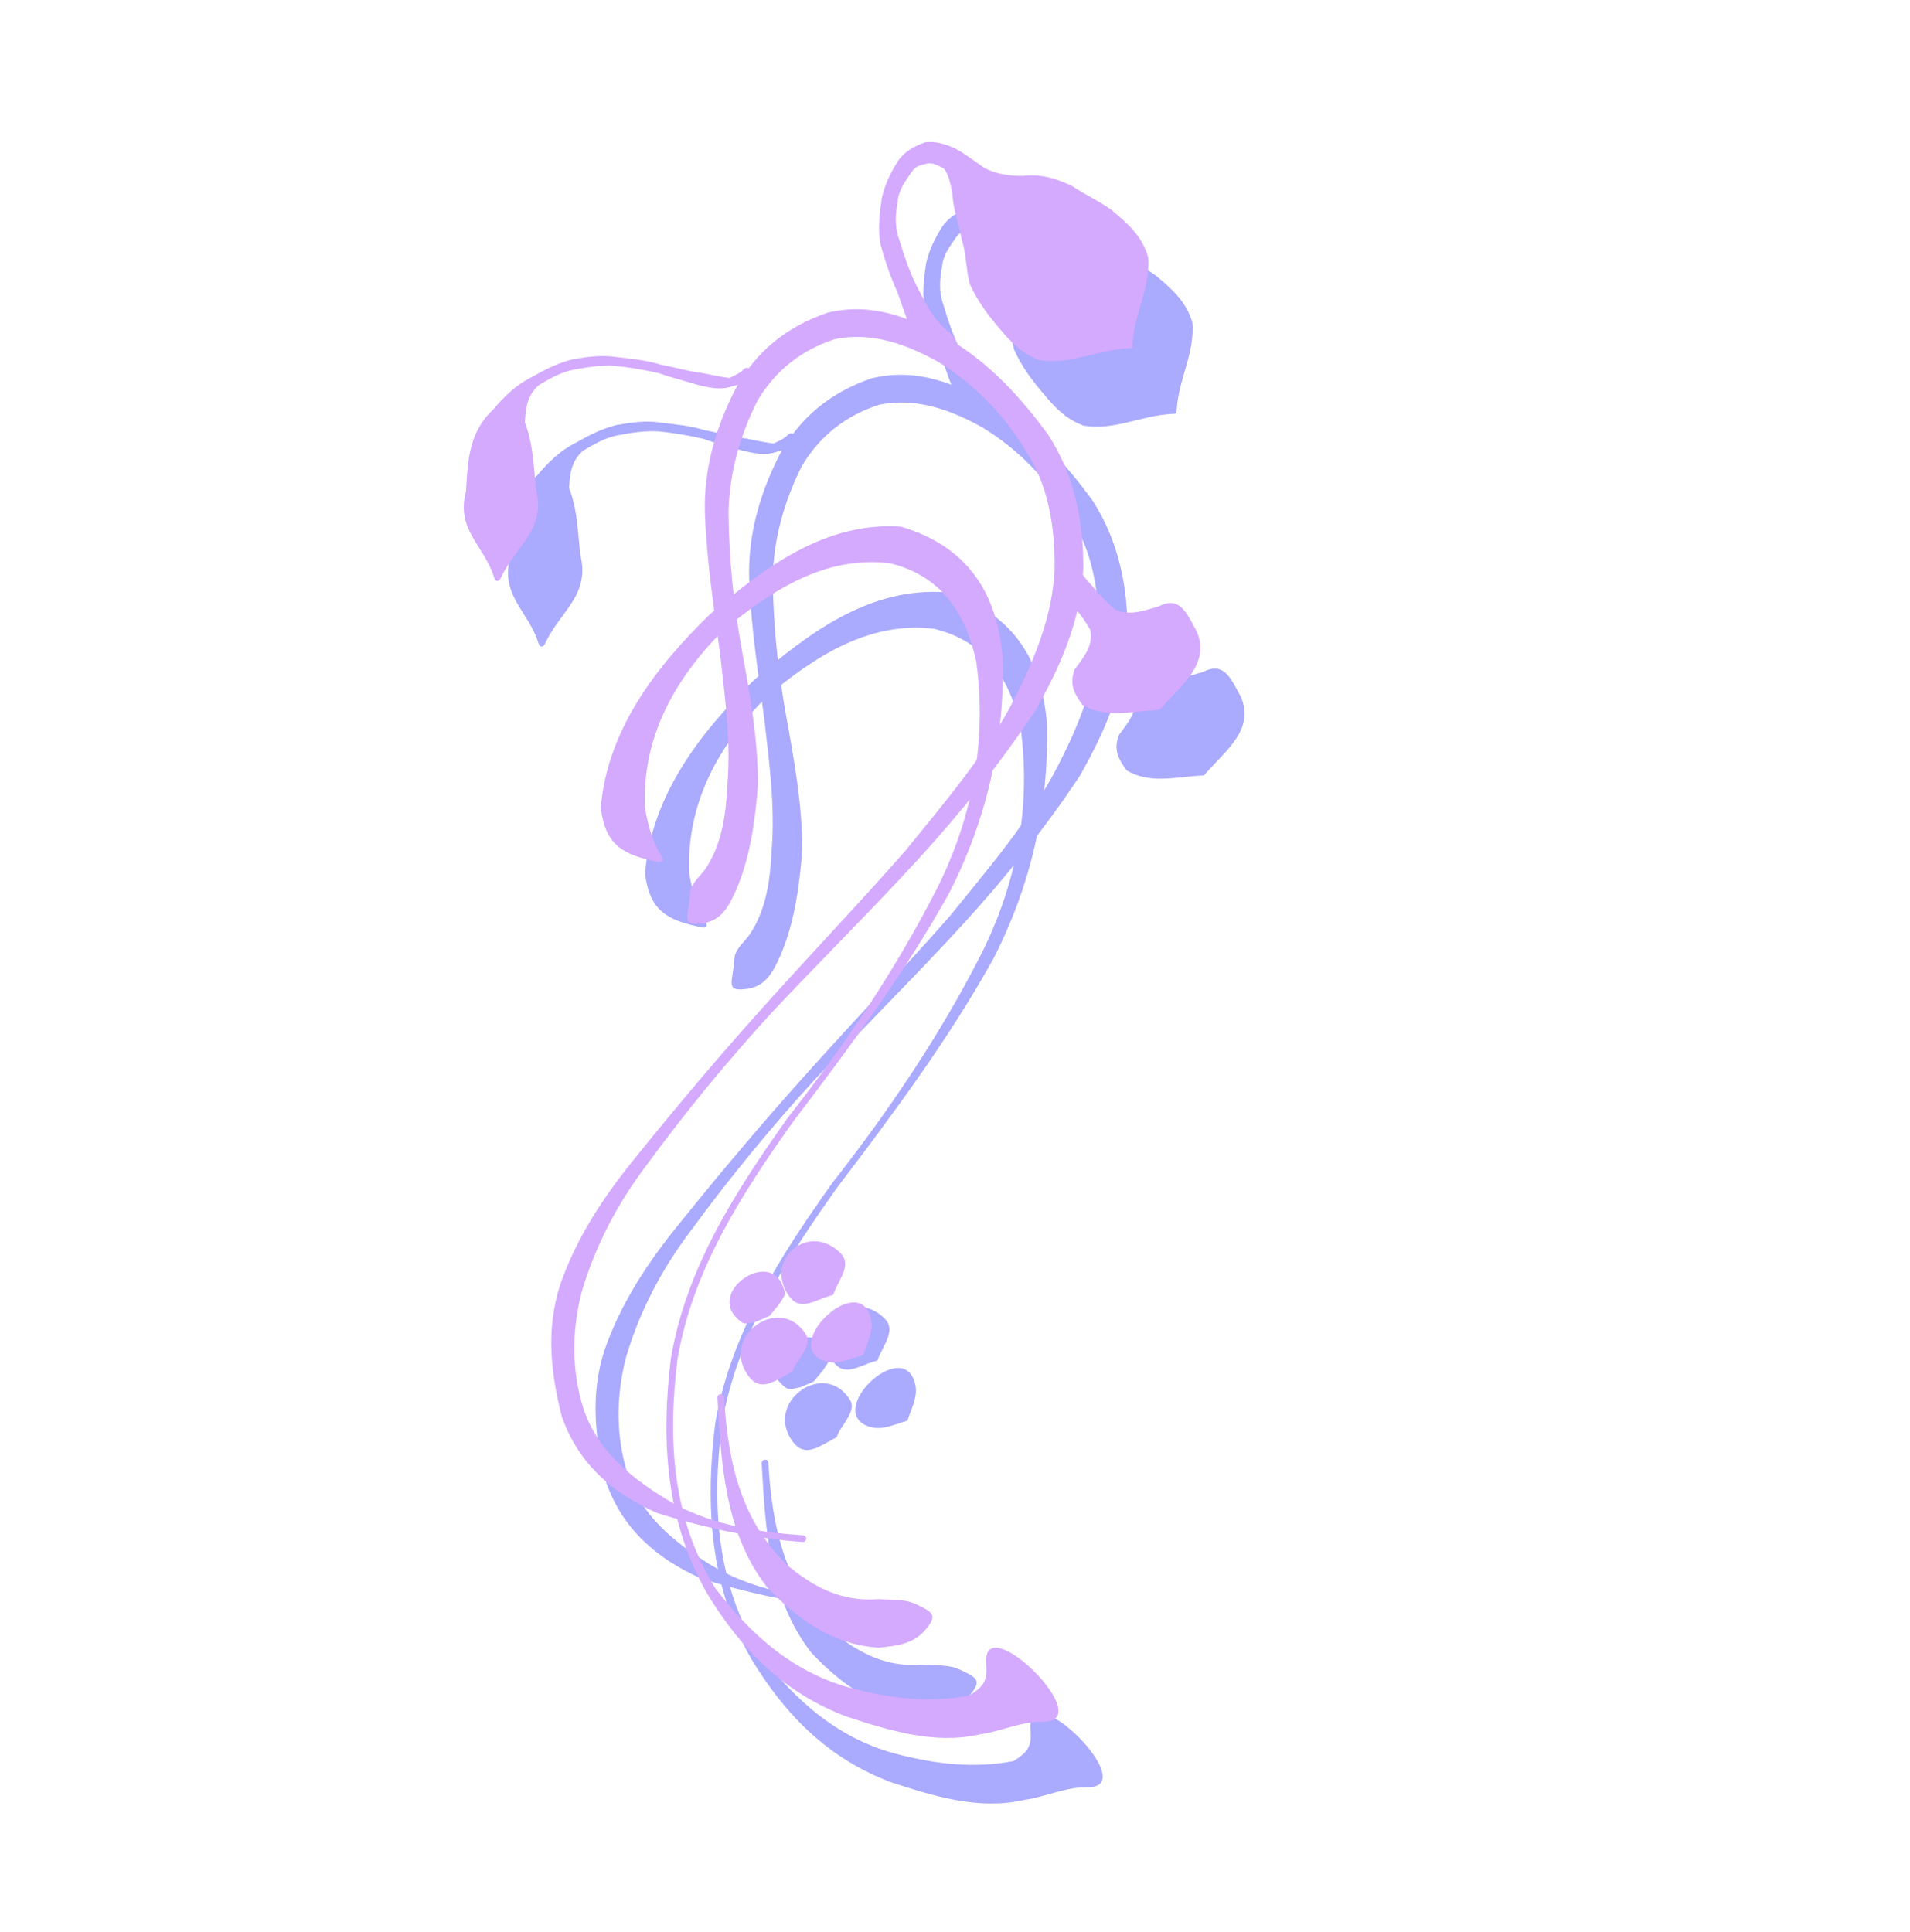 <?xml version="1.0"?><svg width="851" height="861" xmlns="http://www.w3.org/2000/svg">
 <title>Purple and Blue Flowery thing</title>

 <g>
  <title>Layer 1</title>
  <g transform="rotate(-44.094 435.196 445.176)" id="layer1">
   <g id="g2432">
    <path fill="#aaaaff" fill-rule="nonzero" stroke-width="1px" id="path2202" d="m226.002,731.533c-6.603,-6.664 -16.374,-9.807 -24.031,-15.431c-17.637,-10.683 -27.731,-29.266 -36.959,-46.735c-12.861,-27.059 -13.097,-54.39 -6.545,-82.958c9.223,-35.901 32.713,-63.341 61.352,-86.444c32.896,-24.137 72.469,-33.387 112.146,-40.725c40.476,-5.574 80.306,-13.908 118.861,-27.161c33.782,-11.861 61.736,-32.013 82.602,-60.23c12.022,-19.283 15.25,-38.896 2.95,-58.36c-18.215,-22.56 -46.347,-28.091 -74.208,-30.19c-31.016,0.419 -59.589,9.397 -80.02,32.542c-4.62,6.722 -7.738,12.637 -9.752,20.433c-0.522,2.02 -1.736,2.504 -2.924,0.771l0,0c-8.772,-12.806 -11.755,-21.383 -1.476,-34.931c25.938,-22.682 60.75,-28.043 94.815,-28.095c32.278,1.82 65.845,6.168 88.385,31.129c14.908,26.107 10.928,50.777 -8.476,74.017c-24.75,26.719 -54.921,46.508 -90.042,58.362c-39.283,11.824 -79.551,18.43 -120.151,24.607c-39.172,7.238 -78.273,16.306 -110.779,40.099c-28.264,22.755 -51.023,49.096 -59.006,84.888c-3.211,26.588 -1.214,52.749 13.584,76.141c9.028,14.585 19.694,27.554 34.35,37.154c7.552,1.607 10.433,1.035 15.322,-4.908c16.367,-19.891 18.177,54.371 0,36.026z"/>
    <path fill="#aaaaff" fill-rule="nonzero" stroke-width="1px" id="path2242" d="m216.623,665.819c-8.108,0.713 -14.117,-4.005 -20.147,-8.837c-13.736,-15.13 -17.146,-34.49 -16.883,-54.01c3.343,-30.324 23.317,-53.366 42.781,-75.841c1.38,-1.593 3.697,0.305 2.317,1.898l0,0c-18.537,21.38 -32.788,44.347 -31.819,73.418c1.701,15.415 6.144,28.693 18.685,39.016c3.67,4.157 8.356,7.815 10.318,13.009c3.121,8.259 3.76,10.555 -5.252,11.348z"/>
    <path fill="#aaaaff" fill-rule="nonzero" stroke-width="1px" id="path2258" d="m370.171,357.107c3.061,-2.796 7.694,-2.237 11.844,-2.907c13.562,-2.686 24.358,-11.477 34.059,-20.578c14.513,-12.786 25.964,-28.406 37.673,-43.565c12.521,-16.878 24.671,-34.099 38.779,-49.773c13.023,-14.353 29.628,-23.994 48.02,-30.307c18.474,-5.915 36.147,-4.183 53.423,3.922c18.092,10.601 25.446,28.217 31.041,47.076c5.275,20.036 4.648,40.47 1.778,60.761c-4.23,20.857 -15.318,38.265 -30.208,53.415c-16.773,15.682 -37.319,24.126 -59.207,30.541c-27.725,6.031 -55.945,9.638 -84.283,11.32c-31.252,1.83 -62.532,2.152 -93.801,3.631c-29.248,1.763 -58.465,5.058 -87.329,9.999c-21.252,3.255 -41.466,9.931 -60.042,20.415c-15.585,9.554 -28.027,22.306 -35.969,38.436c-8.172,17.467 -5.998,35.592 -1.495,53.618c5.28,21.119 18.31,38.349 32.696,54.475c1.403,1.573 -0.886,3.503 -2.289,1.929l0,0c-14.739,-16.543 -26.88,-34.906 -37.459,-54.215c-8.098,-20.119 -9.93,-40.185 -0.613,-60.428c9.934,-17.387 21.87,-32.79 40.16,-42.619c20.053,-10.157 41.689,-14.899 64.093,-17.51c29.256,-3.617 58.544,-6.563 87.968,-8.571c31.128,-2.211 62.332,-3.385 93.434,-5.909c27.41,-3.356 55.279,-5.822 81.527,-14.725c19.348,-6.628 38.357,-15.003 53.25,-29.096c13.209,-13.398 23.717,-28.177 27.539,-46.739c4.075,-18.465 4.248,-37.262 -0.511,-55.676c-4.659,-15.366 -11.65,-30.033 -25.829,-39.22c-13.987,-6.946 -28.757,-8.561 -44.053,-4.399c-16.615,5.812 -31.439,14.485 -43.933,26.784c-14.284,15.052 -27.021,31.243 -38.532,48.421c-11.159,16.639 -22.332,33.347 -36.417,47.852c-11.775,10.299 -23.941,20.073 -38.518,26.447c-7.651,3.115 -14.884,5.97 -21.944,0.898c-8.531,-6.128 -2.585,-6.639 5.146,-13.7z"/>
    <path fill="#aaaaff" fill-rule="nonzero" stroke-width="1px" id="path2262" d="m613.313,258.924c-0.185,-3.826 0.951,-7.668 1.815,-11.385c1.791,-6.349 4.848,-12.329 7.641,-18.34c2.498,-7.14 5.761,-13.888 9.36,-20.553c3.861,-5.897 9.38,-10.312 14.934,-14.602c5.169,-3.401 10.715,-5.348 16.714,-6.796c5.308,-1.018 9.695,0.377 14.435,2.472c3.966,3.084 5.878,6.9 7.649,11.272c1.554,5.037 2.332,10.301 3.329,15.475c2.081,5.814 5.422,10.06 9.849,14.313c6.6,5.148 9.81,11.036 12.609,18.57c1.435,6.776 3.952,12.894 5.168,19.734c1.027,9.345 1.662,17.961 -2.89,26.45c-8.587,10.535 -21.89,13.783 -31.817,22.85c-1.561,1.426 -1.443,1.45 -3.029,0.051l0,0c-10.187,-8.987 -23.835,-12.535 -31.975,-23.735c-3.434,-7.306 -3.532,-14.076 -2.911,-21.971c0.453,-8.172 1.507,-16.116 4.332,-23.89c3.313,-5.871 8.197,-10.596 11.241,-16.764c3.895,-6.094 6.94,-12.798 11.724,-18.2c1.874,-3.189 4.077,-6.245 4.569,-9.985c-0.909,-2.258 -1.439,-4.839 -3.38,-6.477c-2.425,-1.28 -4.316,-3.091 -7.693,-2.472c-4.8,0.996 -9.726,1.624 -13.66,4.944c-4.972,3.553 -9.042,7.178 -11.587,12.84c-3.316,6.304 -6.301,12.728 -8.583,19.475c-1.741,5.737 -3.658,11.431 -4.396,17.357c-0.085,3.087 -0.171,6.125 0.212,9.152c1.18,9.325 -13.21,9.6 -13.663,0.215z"/>
    <path fill="#aaaaff" fill-rule="nonzero" stroke-width="1px" id="path2266" d="m547.466,211.53c-2.421,-1.164 -4.761,-2.45 -7.163,-3.809c-4.721,-2.319 -7.192,-6.403 -9.961,-10.537c-2.904,-5.45 -6.268,-10.628 -8.996,-16.181c-3.635,-5.571 -7.518,-10.92 -11.834,-16.001c-4.108,-4.498 -8.956,-7.949 -14.005,-11.294c-4.876,-3.346 -10.641,-4.717 -16.332,-6.09c-7.061,-0.258 -11.153,3.264 -15.99,7.651c-3.899,9.284 -10.647,16.61 -16.851,24.441c-9.581,16.639 -23.733,12.013 -39.005,17.827c-1.994,0.759 -2.988,-0.316 -2.035,-2.181l0,0c6.807,-13.335 2.37,-27.078 17.703,-36.316c9.948,-9.198 19.29,-18.058 34.017,-17.736c7.857,-0.831 15.58,-0.744 23.146,1.771c6.271,1.594 12.298,3.513 17.909,6.802c5.356,3.632 10.631,7.467 14.564,12.617c4.284,5.322 8.819,10.531 12.064,16.566c3.628,4.987 6.479,10.345 10.406,15.11c2.395,3.444 4.735,6.94 7.314,10.238c2.301,0.7 4.624,1.781 7.117,1.657c4.23,-0.21 1.726,7.29 -2.07,5.465z"/>
    <path fill="#aaaaff" fill-rule="nonzero" stroke-width="1px" id="path2274" d="m594.753,375.702c-0.676,3.188 -0.648,6.442 -0.8,9.664c-0.339,4.258 -0.248,8.413 0.045,12.669c2.702,6.734 8.878,9.291 15.021,12.599c10.229,3.035 6.787,11.005 4.4,19.756c-5.683,14.578 -20.938,12.451 -34.623,13.527c-2.135,0.168 -1.223,0.344 -2.842,-1.02l0,0c-9.357,-7.88 -18.695,-13.098 -21.903,-24.393c0.929,-6.175 2.015,-10.739 8.559,-13.796c6.896,-1.116 13.204,-1.674 17.23,-7.806c0.968,-3.972 1.783,-7.823 1.64,-11.937c0.082,-3.388 0.269,-6.793 0.041,-10.194c-0.61,-9.102 15.125,-8.002 13.232,0.931z"/>
    <path fill="#aaaaff" fill-rule="nonzero" stroke-width="1px" id="path2286" d="m278.019,511.511c-1.782,4.208 -1.986,3.613 -7.057,4.789c-1.617,0.177 -3.235,0.354 -4.852,0.531c-2.128,0.233 -1.016,0.434 -3.011,-0.324l0,0c-1.531,-0.582 -3.062,-1.164 -4.593,-1.745c-4.457,-2.877 -5.031,-2.357 -5.174,-7.279c-0.499,-17.204 31.426,-11.886 24.687,4.028z"/>
    <path fill="#aaaaff" fill-rule="nonzero" stroke-width="1px" id="path2300" d="m270.332,534.294c-1.156,5.189 -9.496,5.254 -14.16,6.929c-2.009,0.722 -0.953,0.952 -3.007,0.359l0,0c-7.719,-2.23 -15.337,-3.004 -14.068,-11.982c3.045,-21.527 35.966,-16.542 31.234,4.695z"/>
    <path fill="#aaaaff" fill-rule="nonzero" stroke-width="1px" id="path2302" d="m306.664,519.017c0.095,6.945 -8.202,7.888 -13.801,10.32c-1.956,0.85 -1.137,0.873 -3.027,-0.106l0,0c-5.802,-3.004 -13.805,-4.215 -13.063,-11.556c2.07,-20.475 29.61,-19.229 29.891,1.342z"/>
    <path fill="#aaaaff" fill-rule="nonzero" stroke-width="1px" id="path2304" d="m296.75,548.127c-2.638,5.429 -7.511,7.022 -13.01,9.739c-1.909,0.944 -1.127,0.877 -3.028,-0.083l0,0c-5.335,-2.696 -10.215,-4.335 -12.772,-9.656c-8.624,-17.945 37.512,-17.91 28.81,0z"/>
   </g>
  </g>
  <g id="svg_1" transform="rotate(-44.094 415.476 415.955)">
   <g id="svg_2">
    <path id="svg_3" fill="#d4aaff" fill-rule="nonzero" stroke-width="1px" d="m206.282,702.312c-6.603,-6.664 -16.374,-9.807 -24.031,-15.431c-17.637,-10.683 -27.731,-29.266 -36.959,-46.735c-12.861,-27.059 -13.097,-54.39 -6.545,-82.958c9.223,-35.902 32.713,-63.341 61.352,-86.444c32.896,-24.137 72.469,-33.387 112.146,-40.725c40.476,-5.574 80.306,-13.908 118.861,-27.161c33.782,-11.861 61.736,-32.013 82.602,-60.23c12.022,-19.283 15.25,-38.896 2.95,-58.36c-18.215,-22.56 -46.347,-28.091 -74.208,-30.19c-31.016,0.419 -59.589,9.397 -80.02,32.542c-4.62,6.722 -7.738,12.637 -9.752,20.433c-0.522,2.02 -1.736,2.504 -2.924,0.771l0,0c-8.772,-12.806 -11.755,-21.383 -1.476,-34.931c25.938,-22.682 60.75,-28.043 94.815,-28.095c32.278,1.82 65.845,6.168 88.385,31.129c14.908,26.107 10.927,50.777 -8.476,74.017c-24.75,26.719 -54.921,46.508 -90.042,58.362c-39.283,11.824 -79.551,18.43 -120.151,24.607c-39.172,7.238 -78.273,16.306 -110.779,40.099c-28.264,22.755 -51.023,49.096 -59.006,84.888c-3.211,26.588 -1.214,52.749 13.584,76.141c9.028,14.585 19.694,27.554 34.35,37.154c7.552,1.607 10.433,1.035 15.322,-4.908c16.367,-19.891 18.177,54.371 0,36.026z"/>
    <path id="svg_4" fill="#d4aaff" fill-rule="nonzero" stroke-width="1px" d="m196.903,636.599c-8.108,0.713 -14.116,-4.005 -20.147,-8.837c-13.736,-15.13 -17.146,-34.49 -16.883,-54.01c3.343,-30.324 23.317,-53.366 42.781,-75.841c1.38,-1.593 3.697,0.305 2.317,1.898l0,0c-18.537,21.38 -32.788,44.347 -31.819,73.418c1.701,15.415 6.144,28.693 18.685,39.016c3.67,4.157 8.356,7.815 10.318,13.009c3.121,8.259 3.76,10.555 -5.252,11.348z"/>
    <path id="svg_5" fill="#d4aaff" fill-rule="nonzero" stroke-width="1px" d="m350.45,327.887c3.061,-2.796 7.694,-2.237 11.844,-2.907c13.562,-2.686 24.358,-11.477 34.059,-20.578c14.514,-12.786 25.964,-28.406 37.673,-43.565c12.521,-16.878 24.671,-34.099 38.779,-49.773c13.023,-14.353 29.628,-23.994 48.02,-30.307c18.474,-5.915 36.147,-4.183 53.423,3.922c18.092,10.601 25.446,28.217 31.041,47.076c5.275,20.036 4.648,40.47 1.778,60.761c-4.23,20.857 -15.318,38.265 -30.208,53.415c-16.773,15.682 -37.319,24.126 -59.207,30.541c-27.725,6.031 -55.945,9.638 -84.283,11.32c-31.252,1.83 -62.532,2.152 -93.801,3.631c-29.248,1.763 -58.465,5.058 -87.329,9.999c-21.252,3.255 -41.466,9.931 -60.042,20.415c-15.585,9.554 -28.027,22.306 -35.969,38.436c-8.172,17.467 -5.998,35.592 -1.495,53.618c5.28,21.119 18.31,38.349 32.696,54.475c1.403,1.573 -0.886,3.503 -2.289,1.929l0,0c-14.739,-16.543 -26.88,-34.906 -37.459,-54.215c-8.097,-20.119 -9.93,-40.185 -0.613,-60.428c9.934,-17.387 21.87,-32.79 40.16,-42.619c20.053,-10.157 41.689,-14.899 64.093,-17.51c29.256,-3.617 58.544,-6.563 87.968,-8.571c31.128,-2.211 62.332,-3.385 93.434,-5.909c27.41,-3.356 55.279,-5.822 81.527,-14.725c19.348,-6.628 38.357,-15.003 53.25,-29.096c13.209,-13.398 23.717,-28.177 27.539,-46.739c4.075,-18.465 4.248,-37.262 -0.511,-55.676c-4.659,-15.366 -11.65,-30.033 -25.829,-39.22c-13.987,-6.946 -28.757,-8.561 -44.053,-4.399c-16.615,5.812 -31.439,14.485 -43.933,26.784c-14.284,15.052 -27.021,31.243 -38.532,48.421c-11.159,16.639 -22.331,33.347 -36.417,47.852c-11.775,10.299 -23.941,20.073 -38.518,26.447c-7.651,3.115 -14.884,5.97 -21.944,0.898c-8.531,-6.128 -2.585,-6.639 5.146,-13.7z"/>
    <path id="svg_6" fill="#d4aaff" fill-rule="nonzero" stroke-width="1px" d="m593.593,229.703c-0.185,-3.826 0.951,-7.668 1.815,-11.385c1.791,-6.349 4.848,-12.329 7.641,-18.34c2.498,-7.141 5.761,-13.888 9.36,-20.553c3.861,-5.897 9.38,-10.312 14.934,-14.602c5.169,-3.401 10.715,-5.348 16.714,-6.796c5.308,-1.018 9.695,0.377 14.435,2.472c3.966,3.084 5.878,6.9 7.649,11.272c1.554,5.037 2.332,10.301 3.329,15.475c2.081,5.814 5.422,10.06 9.849,14.313c6.6,5.148 9.81,11.036 12.609,18.57c1.435,6.776 3.952,12.894 5.168,19.734c1.027,9.345 1.662,17.961 -2.89,26.45c-8.587,10.535 -21.89,13.783 -31.818,22.85c-1.561,1.426 -1.443,1.45 -3.029,0.051l0,0c-10.187,-8.987 -23.835,-12.535 -31.975,-23.735c-3.434,-7.306 -3.532,-14.076 -2.911,-21.971c0.453,-8.172 1.507,-16.116 4.332,-23.89c3.313,-5.871 8.197,-10.596 11.241,-16.764c3.895,-6.094 6.94,-12.798 11.724,-18.2c1.874,-3.189 4.077,-6.245 4.569,-9.985c-0.909,-2.258 -1.439,-4.839 -3.38,-6.477c-2.425,-1.28 -4.316,-3.091 -7.693,-2.472c-4.8,0.996 -9.726,1.624 -13.66,4.944c-4.973,3.553 -9.042,7.178 -11.587,12.84c-3.316,6.304 -6.301,12.728 -8.583,19.475c-1.741,5.737 -3.658,11.431 -4.396,17.357c-0.085,3.087 -0.171,6.125 0.212,9.152c1.18,9.325 -13.21,9.6 -13.663,0.215z"/>
    <path id="svg_7" fill="#d4aaff" fill-rule="nonzero" stroke-width="1px" d="m527.746,182.31c-2.421,-1.164 -4.761,-2.45 -7.163,-3.809c-4.721,-2.319 -7.192,-6.403 -9.961,-10.537c-2.904,-5.45 -6.268,-10.628 -8.996,-16.181c-3.635,-5.571 -7.518,-10.92 -11.834,-16.001c-4.108,-4.498 -8.956,-7.949 -14.005,-11.294c-4.876,-3.346 -10.641,-4.717 -16.332,-6.09c-7.061,-0.258 -11.153,3.264 -15.99,7.651c-3.899,9.284 -10.647,16.61 -16.851,24.441c-9.581,16.639 -23.734,12.013 -39.005,17.827c-1.994,0.759 -2.988,-0.316 -2.035,-2.181l0,0c6.807,-13.335 2.37,-27.079 17.703,-36.316c9.948,-9.198 19.29,-18.058 34.017,-17.736c7.857,-0.831 15.58,-0.744 23.146,1.771c6.271,1.594 12.298,3.513 17.909,6.802c5.356,3.632 10.631,7.467 14.564,12.617c4.284,5.322 8.819,10.531 12.064,16.566c3.628,4.987 6.479,10.345 10.406,15.11c2.395,3.444 4.735,6.94 7.314,10.238c2.301,0.7 4.624,1.781 7.117,1.657c4.23,-0.21 1.727,7.29 -2.07,5.465z"/>
    <path id="svg_8" fill="#d4aaff" fill-rule="nonzero" stroke-width="1px" d="m575.033,346.481c-0.676,3.187 -0.648,6.442 -0.8,9.664c-0.339,4.258 -0.248,8.413 0.045,12.669c2.702,6.734 8.879,9.291 15.021,12.599c10.229,3.035 6.787,11.005 4.4,19.756c-5.683,14.578 -20.938,12.451 -34.623,13.527c-2.135,0.168 -1.223,0.344 -2.842,-1.02l0,0c-9.357,-7.88 -18.695,-13.098 -21.903,-24.393c0.929,-6.175 2.015,-10.739 8.559,-13.796c6.896,-1.116 13.204,-1.674 17.23,-7.806c0.968,-3.972 1.783,-7.823 1.64,-11.937c0.082,-3.388 0.269,-6.793 0.041,-10.194c-0.61,-9.102 15.125,-8.002 13.232,0.931z"/>
    <path id="svg_9" fill="#d4aaff" fill-rule="nonzero" stroke-width="1px" d="m258.299,482.291c-1.782,4.208 -1.986,3.613 -7.057,4.789c-1.617,0.177 -3.235,0.354 -4.852,0.531c-2.128,0.233 -1.016,0.434 -3.011,-0.324l0,0c-1.531,-0.582 -3.062,-1.164 -4.593,-1.745c-4.457,-2.877 -5.031,-2.357 -5.174,-7.279c-0.499,-17.204 31.426,-11.886 24.687,4.028z"/>
    <path id="svg_10" fill="#d4aaff" fill-rule="nonzero" stroke-width="1px" d="m250.612,505.073c-1.156,5.189 -9.496,5.254 -14.16,6.929c-2.009,0.722 -0.953,0.952 -3.007,0.359l0,0c-7.719,-2.23 -15.337,-3.004 -14.068,-11.982c3.045,-21.527 35.966,-16.542 31.234,4.695z"/>
    <path id="svg_11" fill="#d4aaff" fill-rule="nonzero" stroke-width="1px" d="m286.944,489.796c0.095,6.945 -8.202,7.888 -13.801,10.32c-1.956,0.85 -1.137,0.873 -3.027,-0.106l0,0c-5.802,-3.004 -13.805,-4.215 -13.063,-11.556c2.07,-20.475 29.61,-19.229 29.891,1.342z"/>
    <path id="svg_12" fill="#d4aaff" fill-rule="nonzero" stroke-width="1px" d="m277.029,518.907c-2.638,5.429 -7.511,7.022 -13.01,9.739c-1.909,0.944 -1.127,0.877 -3.028,-0.083l0,0c-5.335,-2.696 -10.215,-4.335 -12.772,-9.656c-8.624,-17.945 37.512,-17.91 28.81,0z"/>
   </g>
  </g>
 </g>
</svg>